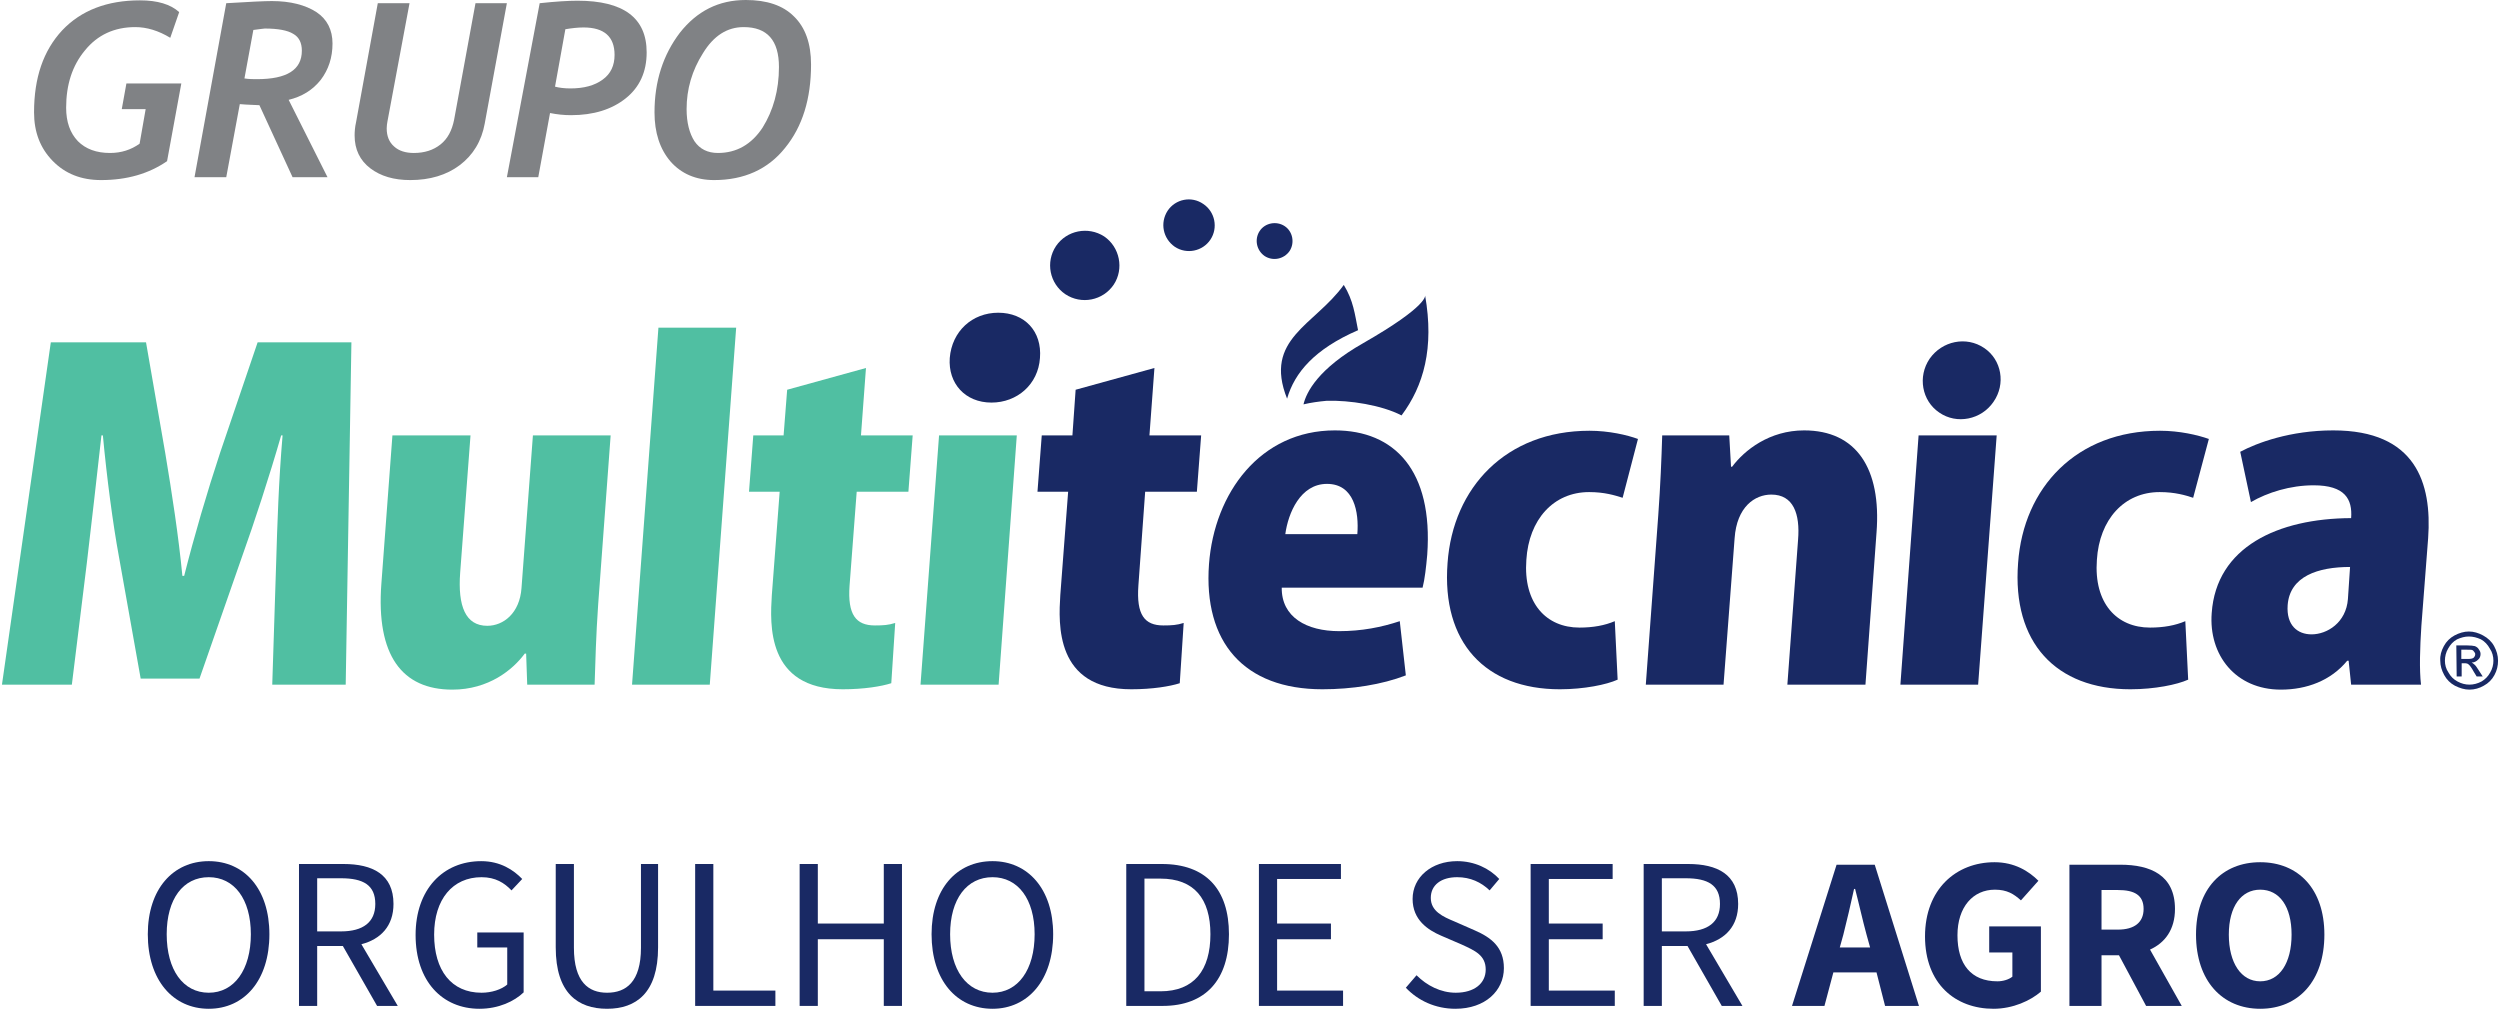 <?xml version="1.0" encoding="UTF-8"?> <!-- Creator: CorelDRAW 2019 (64 Bit) --> <svg xmlns="http://www.w3.org/2000/svg" xmlns:xlink="http://www.w3.org/1999/xlink" xmlns:xodm="http://www.corel.com/coreldraw/odm/2003" xml:space="preserve" width="342px" height="138px" version="1.1" shape-rendering="geometricPrecision" text-rendering="geometricPrecision" image-rendering="optimizeQuality" fill-rule="evenodd" clip-rule="evenodd" viewBox="0 0 70 28.29"> <g id="Camada_x0020_1">  <g id="GRUPO_x0020_MULTITECNICA.cdr"> <path fill="#192964" d="M29.11 10.04c0.06,-0.75 -0.43,-1.27 -1.17,-1.27 -0.73,0 -1.3,0.52 -1.36,1.27 -0.05,0.71 0.43,1.25 1.17,1.25 0.72,0 1.31,-0.51 1.36,-1.25z"></path> <path fill="#192964" d="M35.27 6.48c0.15,-0.23 0.47,-0.29 0.7,-0.14 0.23,0.15 0.29,0.47 0.14,0.7 -0.16,0.23 -0.47,0.29 -0.7,0.14 -0.23,-0.16 -0.29,-0.47 -0.14,-0.7z"></path> <path fill="#192964" d="M29.56 6.9c0.3,-0.44 0.9,-0.56 1.35,-0.27 0.44,0.3 0.56,0.91 0.27,1.35 -0.3,0.45 -0.91,0.57 -1.36,0.27 -0.44,-0.3 -0.56,-0.9 -0.26,-1.35z"></path> <path fill="#192964" d="M32.69 5.91c0.22,-0.33 0.67,-0.42 1,-0.19 0.33,0.22 0.42,0.67 0.2,1 -0.22,0.33 -0.67,0.42 -1,0.2 -0.33,-0.23 -0.42,-0.67 -0.2,-1.01z"></path> <path fill="#192964" d="M65.79 16.8c-0.05,0.66 -0.58,0.99 -1.02,0.99 -0.39,0 -0.71,-0.25 -0.67,-0.82 0.06,-0.81 0.85,-1.07 1.75,-1.07l-0.06 0.9zm2.25 -1.71c0.11,-1.55 -0.35,-3.02 -2.66,-3.02 -1.21,0 -2.14,0.35 -2.61,0.6l0.3 1.41c0.47,-0.27 1.1,-0.47 1.76,-0.47 0.88,0 1.09,0.39 1.05,0.92 -2.06,0.01 -3.78,0.81 -3.91,2.66 -0.09,1.18 0.67,2.15 1.94,2.15 0.72,0 1.4,-0.25 1.86,-0.81l0.04 0 0.07 0.67 1.96 0c-0.05,-0.42 -0.03,-1.03 0.01,-1.65l0.19 -2.46z"></path> <path fill="#192964" d="M61.23 17.42c-0.28,0.12 -0.61,0.18 -0.99,0.18 -0.93,0 -1.58,-0.68 -1.49,-1.9 0.07,-1.13 0.76,-1.9 1.76,-1.9 0.43,0 0.73,0.09 0.94,0.16l0.44 -1.65c-0.31,-0.11 -0.82,-0.23 -1.37,-0.23 -2.34,0 -3.83,1.59 -3.98,3.71 -0.17,2.23 1.06,3.54 3.15,3.54 0.68,0 1.31,-0.13 1.62,-0.27l-0.08 -1.64z"></path> <polygon fill="#192964" points="55.94,12.21 53.75,12.21 53.24,19.2 55.42,19.2 "></polygon> <path fill="#192964" d="M52.57 14.94c0.14,-1.81 -0.57,-2.87 -2.03,-2.87 -0.97,0 -1.67,0.55 -2.02,1.02l-0.03 0 -0.05 -0.88 -1.88 0c-0.02,0.66 -0.05,1.4 -0.11,2.23l-0.35 4.76 2.18 0 0.31 -4.1c0.06,-0.89 0.57,-1.23 1.03,-1.23 0.62,0 0.81,0.54 0.75,1.27l-0.3 4.06 2.19 0 0.31 -4.26z"></path> <path fill="#192964" d="M45.23 17.42c-0.28,0.12 -0.61,0.18 -0.99,0.18 -0.93,0 -1.58,-0.68 -1.49,-1.9 0.07,-1.13 0.76,-1.9 1.76,-1.9 0.43,0 0.72,0.09 0.94,0.16l0.43 -1.65c-0.3,-0.11 -0.81,-0.23 -1.36,-0.23 -2.34,0 -3.83,1.59 -3.98,3.71 -0.17,2.23 1.06,3.54 3.15,3.54 0.68,0 1.31,-0.13 1.62,-0.27l-0.08 -1.64z"></path> <path fill="#192964" d="M35.99 14.98c0.08,-0.59 0.42,-1.41 1.17,-1.41 0.76,0 0.9,0.79 0.85,1.41l-2.02 0zm3.21 2.44c-0.51,0.17 -1.07,0.28 -1.7,0.28 -0.91,0 -1.62,-0.39 -1.61,-1.22l3.95 0c0.06,-0.23 0.1,-0.58 0.13,-0.92 0.17,-2.37 -0.92,-3.49 -2.59,-3.49 -2.09,0 -3.38,1.75 -3.53,3.75 -0.16,2.19 0.98,3.51 3.18,3.51 0.83,0 1.67,-0.13 2.34,-0.39l-0.17 -1.52z"></path> <path fill="#192964" d="M30.02 12.21l-0.86 0 -0.12 1.58 0.86 0 -0.22 2.9c-0.05,0.8 -0.15,2.64 1.99,2.64 0.59,0 1.08,-0.08 1.36,-0.17l0.11 -1.69c-0.19,0.06 -0.33,0.07 -0.57,0.07 -0.53,0 -0.76,-0.3 -0.7,-1.12l0.19 -2.63 1.45 0 0.12 -1.58 -1.45 0 0.14 -1.89 -2.21 0.61 -0.09 1.28z"></path> <polygon fill="#50BFA2" points="28.46,12.21 26.28,12.21 25.76,19.2 27.95,19.2 "></polygon> <path fill="#50BFA2" d="M21.92 12.21l-0.85 0 -0.12 1.58 0.86 0 -0.22 2.9c-0.05,0.8 -0.16,2.64 1.99,2.64 0.59,0 1.08,-0.08 1.36,-0.17l0.11 -1.69c-0.19,0.06 -0.33,0.07 -0.57,0.07 -0.53,0 -0.77,-0.3 -0.71,-1.12l0.2 -2.63 1.45 0 0.12 -1.58 -1.45 0 0.14 -1.89 -2.21 0.61 -0.1 1.28z"></path> <polygon fill="#50BFA2" points="20.59,9.19 18.41,9.19 17.67,19.2 19.85,19.2 "></polygon> <path fill="#50BFA2" d="M17.07 12.21l-2.18 0 -0.32 4.28c-0.05,0.71 -0.51,1.06 -0.96,1.06 -0.61,0 -0.83,-0.55 -0.76,-1.49l0.29 -3.85 -2.19 0 -0.31 4.16c-0.15,2.01 0.58,2.97 1.99,2.97 1.02,0 1.7,-0.56 2.03,-1.01l0.04 0 0.03 0.87 1.89 0c0.02,-0.62 0.04,-1.39 0.1,-2.25l0.35 -4.74z"></path> <path fill="#50BFA2" d="M9.8 9.6l-2.63 0 -1.05 3.09c-0.37,1.12 -0.73,2.35 -1.01,3.46l-0.05 0c-0.11,-1.13 -0.29,-2.3 -0.48,-3.44l-0.54 -3.11 -2.67 0 -1.37 9.6 1.96 0 0.42 -3.41c0.12,-1.03 0.28,-2.39 0.41,-3.58l0.04 0c0.11,1.18 0.28,2.48 0.45,3.4l0.61 3.42 1.65 0 1.2 -3.44c0.33,-0.92 0.76,-2.23 1.09,-3.38l0.04 0c-0.11,1.27 -0.15,2.55 -0.18,3.56l-0.11 3.43 2.06 0 0.16 -9.6z"></path> <path fill="#192964" d="M68.97 18.48l0.18 0c0.08,0 0.13,-0.01 0.16,-0.03 0.03,-0.03 0.05,-0.06 0.05,-0.1 0,-0.03 -0.01,-0.05 -0.03,-0.07 -0.01,-0.02 -0.03,-0.04 -0.05,-0.05 -0.03,-0.01 -0.08,-0.01 -0.15,-0.01l-0.16 0 0 0.26zm-0.13 0.49l0.14 0 0 -0.37 0.08 0c0.05,0 0.09,0.01 0.11,0.03 0.04,0.03 0.09,0.1 0.15,0.21l0.08 0.13 0.17 0 -0.11 -0.17c-0.05,-0.08 -0.09,-0.14 -0.13,-0.17 -0.02,-0.02 -0.04,-0.03 -0.07,-0.05 0.07,0 0.13,-0.03 0.18,-0.08 0.05,-0.04 0.07,-0.1 0.07,-0.16 0,-0.05 -0.02,-0.09 -0.05,-0.13 -0.02,-0.04 -0.06,-0.07 -0.11,-0.09 -0.04,-0.01 -0.12,-0.02 -0.22,-0.02l-0.3 0 0.01 0.87zm0.34 -1.12c-0.11,0 -0.22,0.03 -0.33,0.08 -0.11,0.06 -0.19,0.15 -0.25,0.26 -0.06,0.1 -0.09,0.22 -0.09,0.34 0,0.11 0.03,0.23 0.1,0.33 0.06,0.11 0.14,0.19 0.25,0.25 0.11,0.06 0.22,0.09 0.34,0.09 0.11,0 0.23,-0.03 0.34,-0.09 0.1,-0.06 0.18,-0.14 0.24,-0.25 0.06,-0.1 0.09,-0.22 0.09,-0.33 0,-0.12 -0.03,-0.24 -0.1,-0.34 -0.06,-0.11 -0.14,-0.2 -0.25,-0.26 -0.11,-0.05 -0.22,-0.08 -0.34,-0.08zm0 -0.14c0.14,0 0.27,0.04 0.4,0.11 0.13,0.07 0.24,0.17 0.31,0.3 0.07,0.13 0.11,0.26 0.11,0.41 0,0.14 -0.03,0.27 -0.1,0.4 -0.07,0.13 -0.17,0.23 -0.3,0.3 -0.12,0.07 -0.26,0.11 -0.4,0.11 -0.14,0 -0.27,-0.04 -0.41,-0.11 -0.13,-0.07 -0.23,-0.17 -0.3,-0.3 -0.07,-0.13 -0.11,-0.26 -0.11,-0.4 -0.01,-0.15 0.03,-0.28 0.1,-0.41 0.07,-0.13 0.17,-0.23 0.3,-0.3 0.13,-0.07 0.27,-0.11 0.4,-0.11z"></path> <path fill="#192964" d="M36.5 11.34c0.08,-0.34 0.41,-1 1.68,-1.72 1.85,-1.06 1.73,-1.34 1.73,-1.34 0.26,1.48 -0.04,2.54 -0.66,3.37 -0.56,-0.29 -1.46,-0.43 -2.1,-0.41 -0.22,0.02 -0.44,0.05 -0.65,0.1z"></path> <path fill="#192964" d="M37.63 7.99c0.27,0.44 0.31,0.82 0.4,1.27 -1.22,0.53 -1.78,1.19 -1.99,1.92 -0.67,-1.68 0.78,-2.06 1.59,-3.19z"></path> <path fill="#192964" d="M54.06 10.06c0.35,-0.5 1.03,-0.64 1.53,-0.3 0.49,0.33 0.61,1.01 0.26,1.51 -0.34,0.5 -1.03,0.64 -1.52,0.3 -0.49,-0.33 -0.61,-1.01 -0.27,-1.51z"></path> <path fill="#808285" fill-rule="nonzero" d="M4.63 4.52c-0.51,0.35 -1.12,0.53 -1.85,0.53 -0.56,0 -1.01,-0.18 -1.36,-0.54 -0.35,-0.36 -0.52,-0.81 -0.52,-1.36 0,-0.97 0.26,-1.73 0.79,-2.3 0.53,-0.56 1.26,-0.84 2.18,-0.84 0.49,0 0.86,0.11 1.1,0.33l-0.25 0.72c-0.33,-0.2 -0.66,-0.3 -0.98,-0.3 -0.59,0 -1.06,0.22 -1.41,0.65 -0.36,0.43 -0.53,0.97 -0.53,1.61 0,0.4 0.11,0.71 0.33,0.94 0.22,0.22 0.52,0.33 0.9,0.33 0.32,0 0.59,-0.09 0.83,-0.26l0.17 -0.97 -0.67 0 0.13 -0.72 1.54 0 -0.4 2.18z"></path> <path id="1" fill="#808285" fill-rule="nonzero" d="M8.04 2.8l1.09 2.17 -0.98 0 -0.93 -2.02c-0.15,-0.01 -0.33,-0.01 -0.55,-0.03l-0.38 2.05 -0.89 0 0.89 -4.88c0.65,-0.04 1.08,-0.06 1.28,-0.06 0.52,0 0.94,0.11 1.25,0.31 0.3,0.2 0.45,0.5 0.45,0.88 0,0.39 -0.11,0.73 -0.33,1.02 -0.23,0.29 -0.53,0.47 -0.9,0.56zm-0.99 -1.96l-0.25 1.36c0.13,0.02 0.25,0.02 0.35,0.02 0.84,0 1.26,-0.26 1.26,-0.8 0,-0.22 -0.08,-0.38 -0.24,-0.47 -0.16,-0.1 -0.43,-0.15 -0.8,-0.15 -0.04,0 -0.14,0.02 -0.32,0.04z"></path> <path id="2" fill="#808285" fill-rule="nonzero" d="M13.54 3.46c-0.09,0.5 -0.33,0.89 -0.7,1.17 -0.37,0.28 -0.84,0.42 -1.39,0.42 -0.46,0 -0.83,-0.11 -1.12,-0.33 -0.29,-0.22 -0.44,-0.53 -0.44,-0.92 0,-0.11 0.01,-0.24 0.04,-0.37l0.61 -3.34 0.89 0 -0.62 3.32c-0.01,0.06 -0.02,0.12 -0.02,0.19 0,0.22 0.07,0.39 0.21,0.51 0.13,0.12 0.32,0.18 0.55,0.18 0.3,0 0.55,-0.08 0.75,-0.24 0.2,-0.16 0.32,-0.39 0.38,-0.69l0.6 -3.27 0.88 0 -0.62 3.37z"></path> <path id="3" fill="#808285" fill-rule="nonzero" d="M15.37 3.17l-0.33 1.8 -0.88 0 0.92 -4.88c0.46,-0.05 0.82,-0.07 1.06,-0.07 1.29,0 1.94,0.48 1.94,1.45 0,0.55 -0.2,0.98 -0.59,1.29 -0.39,0.31 -0.9,0.47 -1.53,0.47 -0.2,0 -0.39,-0.02 -0.59,-0.06zm0.43 -2.35l-0.29 1.61c0.11,0.03 0.26,0.05 0.43,0.05 0.38,0 0.68,-0.08 0.91,-0.25 0.22,-0.16 0.33,-0.39 0.33,-0.69 0,-0.51 -0.29,-0.77 -0.87,-0.77 -0.16,0 -0.33,0.02 -0.51,0.05z"></path> <path id="4" fill="#808285" fill-rule="nonzero" d="M18.3 3.15c0,-0.87 0.24,-1.61 0.71,-2.23 0.48,-0.61 1.09,-0.92 1.85,-0.92 0.59,0 1.04,0.15 1.35,0.46 0.32,0.31 0.48,0.76 0.48,1.35 0,0.96 -0.24,1.74 -0.73,2.34 -0.48,0.6 -1.15,0.9 -1.99,0.9 -0.51,0 -0.92,-0.18 -1.22,-0.52 -0.3,-0.35 -0.45,-0.81 -0.45,-1.38zm0.9 -0.09c0,0.38 0.08,0.68 0.22,0.9 0.15,0.22 0.37,0.33 0.66,0.33 0.52,0 0.94,-0.24 1.25,-0.71 0.3,-0.48 0.46,-1.05 0.46,-1.7 0,-0.75 -0.33,-1.12 -0.99,-1.12 -0.46,0 -0.84,0.24 -1.14,0.73 -0.31,0.49 -0.46,1.01 -0.46,1.57z"></path> </g> <path fill="#192964" fill-rule="nonzero" d="M5.8 28.29c1,0 1.7,-0.8 1.7,-2.09 0,-1.27 -0.7,-2.05 -1.7,-2.05 -1,0 -1.71,0.78 -1.71,2.05 0,1.29 0.71,2.09 1.71,2.09zm0 -0.45c-0.72,0 -1.18,-0.64 -1.18,-1.64 0,-0.99 0.46,-1.6 1.18,-1.6 0.71,0 1.18,0.61 1.18,1.6 0,1 -0.47,1.64 -1.18,1.64z"></path> <path id="1" fill="#192964" fill-rule="nonzero" d="M8.84 24.63l0.67 0c0.62,0 0.96,0.19 0.96,0.72 0,0.51 -0.34,0.77 -0.96,0.77l-0.67 0 0 -1.49zm2.26 3.58l-1.02 -1.73c0.54,-0.14 0.9,-0.51 0.9,-1.13 0,-0.83 -0.59,-1.12 -1.4,-1.12l-1.25 0 0 3.98 0.51 0 0 -1.68 0.72 0 0.96 1.68 0.58 0z"></path> <path id="2" fill="#192964" fill-rule="nonzero" d="M11.6 26.22c0,1.3 0.75,2.07 1.79,2.07 0.54,0 0.98,-0.21 1.24,-0.46l0 -1.68 -1.3 0 0 0.42 0.84 0 0 1.04c-0.16,0.14 -0.44,0.23 -0.72,0.23 -0.85,0 -1.33,-0.63 -1.33,-1.63 0,-0.99 0.52,-1.61 1.33,-1.61 0.39,0 0.64,0.16 0.84,0.37l0.3 -0.32c-0.24,-0.25 -0.61,-0.5 -1.15,-0.5 -1.07,0 -1.84,0.79 -1.84,2.07z"></path> <path id="3" fill="#192964" fill-rule="nonzero" d="M15.53 26.57c0,1.28 0.62,1.72 1.44,1.72 0.81,0 1.43,-0.44 1.43,-1.72l0 -2.34 -0.48 0 0 2.35c0,0.96 -0.42,1.26 -0.95,1.26 -0.52,0 -0.93,-0.3 -0.93,-1.26l0 -2.35 -0.51 0 0 2.34z"></path> <polygon id="4" fill="#192964" fill-rule="nonzero" points="19.44,28.21 21.69,28.21 21.69,27.78 19.95,27.78 19.95,24.23 19.44,24.23 "></polygon> <polygon id="5" fill="#192964" fill-rule="nonzero" points="22.37,28.21 22.88,28.21 22.88,26.34 24.73,26.34 24.73,28.21 25.24,28.21 25.24,24.23 24.73,24.23 24.73,25.9 22.88,25.9 22.88,24.23 22.37,24.23 "></polygon> <path id="6" fill="#192964" fill-rule="nonzero" d="M27.78 28.29c0.99,0 1.7,-0.8 1.7,-2.09 0,-1.27 -0.71,-2.05 -1.7,-2.05 -1.01,0 -1.71,0.78 -1.71,2.05 0,1.29 0.7,2.09 1.71,2.09zm0 -0.45c-0.72,0 -1.19,-0.64 -1.19,-1.64 0,-0.99 0.47,-1.6 1.19,-1.6 0.71,0 1.18,0.61 1.18,1.6 0,1 -0.47,1.64 -1.18,1.64z"></path> <path id="7" fill="#192964" fill-rule="nonzero" d="M31.53 28.21l1.02 0c1.21,0 1.86,-0.74 1.86,-2.01 0,-1.26 -0.65,-1.97 -1.88,-1.97l-1 0 0 3.98zm0.51 -0.41l0 -3.16 0.45 0c0.94,0 1.4,0.56 1.4,1.56 0,1.01 -0.46,1.6 -1.4,1.6l-0.45 0z"></path> <polygon id="8" fill="#192964" fill-rule="nonzero" points="35.25,28.21 37.61,28.21 37.61,27.78 35.76,27.78 35.76,26.34 37.27,26.34 37.27,25.9 35.76,25.9 35.76,24.65 37.55,24.65 37.55,24.23 35.25,24.23 "></polygon> <path id="9" fill="#192964" fill-rule="nonzero" d="M39.37 27.7c0.34,0.36 0.83,0.59 1.39,0.59 0.84,0 1.36,-0.51 1.36,-1.14 0,-0.59 -0.36,-0.86 -0.82,-1.06l-0.57 -0.25c-0.31,-0.13 -0.66,-0.28 -0.66,-0.66 0,-0.36 0.29,-0.58 0.74,-0.58 0.37,0 0.67,0.14 0.91,0.37l0.27 -0.32c-0.28,-0.3 -0.7,-0.5 -1.18,-0.5 -0.72,0 -1.25,0.45 -1.25,1.06 0,0.59 0.43,0.87 0.8,1.03l0.58 0.25c0.37,0.17 0.67,0.3 0.67,0.7 0,0.39 -0.32,0.65 -0.84,0.65 -0.42,0 -0.81,-0.2 -1.1,-0.49l-0.3 0.35z"></path> <polygon id="10" fill="#192964" fill-rule="nonzero" points="42.87,28.21 45.23,28.21 45.23,27.78 43.38,27.78 43.38,26.34 44.89,26.34 44.89,25.9 43.38,25.9 43.38,24.65 45.17,24.65 45.17,24.23 42.87,24.23 "></polygon> <path id="11" fill="#192964" fill-rule="nonzero" d="M46.55 24.63l0.67 0c0.62,0 0.96,0.19 0.96,0.72 0,0.51 -0.34,0.77 -0.96,0.77l-0.67 0 0 -1.49zm2.26 3.58l-1.02 -1.73c0.54,-0.14 0.9,-0.51 0.9,-1.13 0,-0.83 -0.59,-1.12 -1.4,-1.12l-1.25 0 0 3.98 0.51 0 0 -1.68 0.72 0 0.96 1.68 0.58 0z"></path> <path id="12" fill="#192964" fill-rule="nonzero" d="M51.54 26.57l0.1 -0.36c0.1,-0.4 0.21,-0.86 0.3,-1.28l0.03 0c0.11,0.42 0.21,0.88 0.32,1.28l0.1 0.36 -0.85 0zm1.27 1.64l0.95 0 -1.24 -3.96 -1.07 0 -1.25 3.96 0.91 0 0.25 -0.94 1.21 0 0.24 0.94z"></path> <path id="13" fill="#192964" fill-rule="nonzero" d="M53.93 26.26c0,1.33 0.85,2.03 1.92,2.03 0.55,0 1.04,-0.23 1.33,-0.48l0 -1.83 -1.45 0 0 0.73 0.65 0 0 0.68c-0.1,0.08 -0.26,0.13 -0.42,0.13 -0.74,0 -1.12,-0.48 -1.12,-1.29 0,-0.8 0.44,-1.28 1.05,-1.28 0.34,0 0.53,0.12 0.73,0.3l0.49 -0.55c-0.27,-0.27 -0.67,-0.52 -1.23,-0.52 -1.08,0 -1.95,0.76 -1.95,2.08z"></path> <path id="14" fill="#192964" fill-rule="nonzero" d="M58.88 24.96l0.46 0c0.46,0 0.72,0.14 0.72,0.53 0,0.38 -0.26,0.58 -0.72,0.58l-0.46 0 0 -1.11zm2.25 3.25l-0.89 -1.58c0.42,-0.19 0.7,-0.56 0.7,-1.14 0,-0.95 -0.69,-1.24 -1.53,-1.24l-1.43 0 0 3.96 0.9 0 0 -1.42 0.49 0 0.76 1.42 1 0z"></path> <path id="15" fill="#192964" fill-rule="nonzero" d="M63.33 28.29c1.07,0 1.8,-0.78 1.8,-2.08 0,-1.28 -0.73,-2.03 -1.8,-2.03 -1.06,0 -1.8,0.74 -1.8,2.03 0,1.3 0.74,2.08 1.8,2.08zm0 -0.77c-0.53,0 -0.88,-0.51 -0.88,-1.31 0,-0.79 0.35,-1.26 0.88,-1.26 0.54,0 0.88,0.47 0.88,1.26 0,0.8 -0.34,1.31 -0.88,1.31z"></path> </g> </svg> 